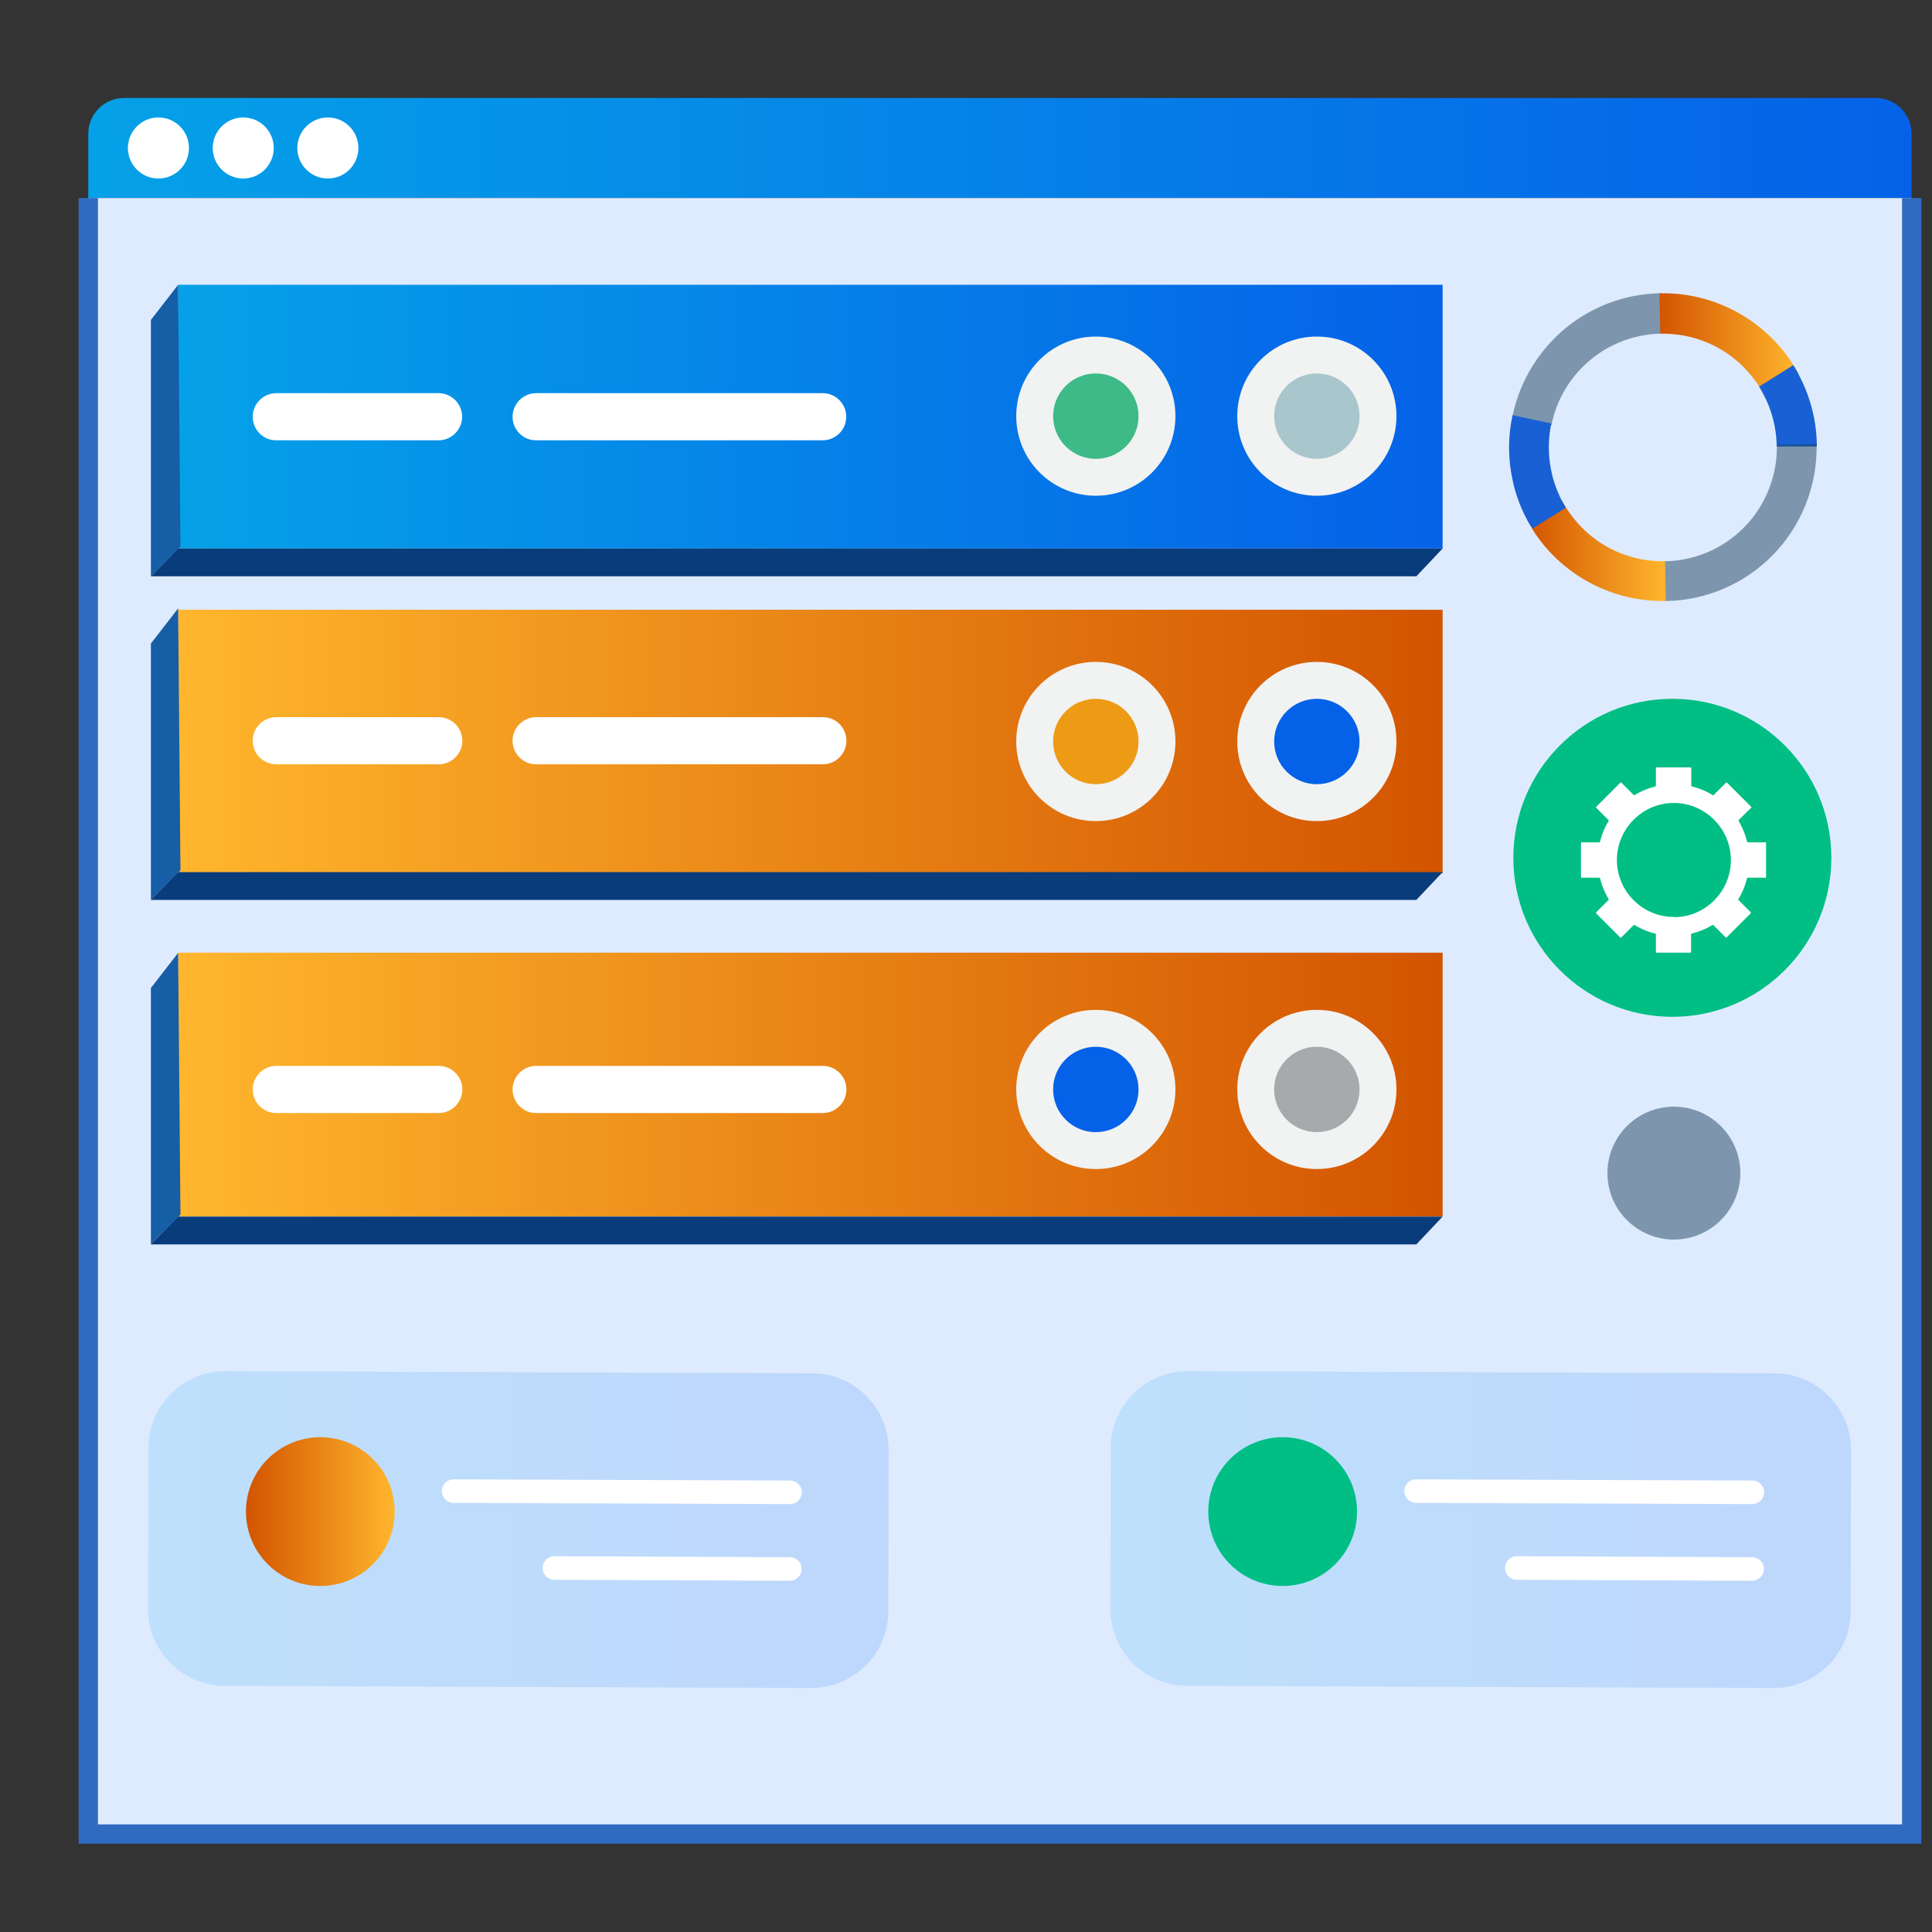 <?xml version="1.0" encoding="UTF-8"?>
<svg id="Layer_1" data-name="Layer 1" xmlns="http://www.w3.org/2000/svg" xmlns:xlink="http://www.w3.org/1999/xlink" viewBox="0 0 100 100">
  <rect x="0" y="0" width="100" height="100" fill="#333333" stroke="none"/>
  <defs>
    <style>
      .cls-1 {
        fill: #1860d3;
      }

      .cls-2 {
        fill: #165ea5;
      }

      .cls-3 {
        fill: url(#linear-gradient-2);
      }

      .cls-4 {
        fill: #fff;
      }

      .cls-5 {
        fill: #a7a9ac;
      }

      .cls-6 {
        fill: url(#linear-gradient-4);
      }

      .cls-6, .cls-7 {
        opacity: .15;
      }

      .cls-7 {
        fill: url(#linear-gradient-6);
      }

      .cls-8 {
        fill: #a8c6cc;
      }

      .cls-9 {
        fill: #deebff;
        stroke: #2f6bc1;
        stroke-miterlimit: 10;
      }

      .cls-10 {
        fill: #f1f2f2;
      }

      .cls-11 {
        fill: url(#linear-gradient-5);
      }

      .cls-12 {
        fill: none;
        stroke: #fff;
        stroke-linecap: round;
        stroke-linejoin: round;
        stroke-width: 1.22px;
      }

      .cls-13 {
        fill: url(#linear-gradient-7);
      }

      .cls-14 {
        fill: #1d425d;
        opacity: .5;
      }

      .cls-15 {
        fill: url(#linear-gradient-9);
      }

      .cls-16 {
        fill: url(#linear-gradient-3);
      }

      .cls-17 {
        fill: #00be84;
      }

      .cls-18 {
        fill: #3dba85;
      }

      .cls-19 {
        fill: #0562e8;
      }

      .cls-20 {
        fill: url(#linear-gradient);
      }

      .cls-21 {
        fill: #ed9a15;
      }

      .cls-22 {
        fill: #093c7a;
      }

      .cls-23 {
        fill: url(#linear-gradient-8);
      }
    </style>
    <linearGradient id="linear-gradient" x1="4.57" y1="7.66" x2="98.95" y2="7.66" gradientUnits="userSpaceOnUse">
      <stop offset="0" stop-color="#05a1e8"/>
      <stop offset="1" stop-color="#0562e8"/>
    </linearGradient>
    <linearGradient id="linear-gradient-2" x1="85.89" y1="17.77" x2="93.09" y2="17.77" gradientUnits="userSpaceOnUse">
      <stop offset="0" stop-color="#d35400"/>
      <stop offset="1" stop-color="#ffb62d"/>
    </linearGradient>
    <linearGradient id="linear-gradient-3" x1="79.05" y1="28.52" x2="86.24" y2="28.52" xlink:href="#linear-gradient-2"/>
    <linearGradient id="linear-gradient-4" x1="7.66" y1="79.17" x2="46.01" y2="79.17" xlink:href="#linear-gradient"/>
    <linearGradient id="linear-gradient-5" x1="12.73" y1="78.24" x2="20.43" y2="78.24" xlink:href="#linear-gradient-2"/>
    <linearGradient id="linear-gradient-6" x1="57.47" y1="79.17" x2="95.82" y2="79.17" xlink:href="#linear-gradient"/>
    <linearGradient id="linear-gradient-7" x1="13209.22" y1="-216.64" x2="13274.67" y2="-216.64" gradientTransform="translate(13283.89 -178.26) rotate(-180)" xlink:href="#linear-gradient-2"/>
    <linearGradient id="linear-gradient-8" x1="13209.22" y1="-234.4" x2="13274.67" y2="-234.4" gradientTransform="translate(13283.89 -178.26) rotate(-180)" xlink:href="#linear-gradient-2"/>
    <linearGradient id="linear-gradient-9" x1="9.22" y1="21.57" x2="74.67" y2="21.57" xlink:href="#linear-gradient"/>
  </defs>
  <g>
    <path class="cls-20" d="m6.42,5.07h90.67c1.02,0,1.85.83,1.85,1.85v3.33H4.57v-3.33c0-1.02.83-1.85,1.85-1.85Z"/>
    <polyline class="cls-9" points="98.95 10.25 98.95 94.93 4.57 94.93 4.57 10.25"/>
    <g>
      <g>
        <path class="cls-14" d="m78.28,21.6s.02-.08.02-.12c.37-1.74,1.32-3.31,2.69-4.46,1.38-1.15,3.1-1.8,4.9-1.84.01,0,.02,0,.04,0,.01,0,.02,0,.04,0,0,0,.01,0,.02,0l.03,2.09s-.05,0-.07,0c-1.47.03-2.94.62-4.06,1.75-.82.83-1.34,1.84-1.57,2.9,0,.03-.01.06-.02.08l-2.02-.4Z"/>
        <path class="cls-3" d="m85.94,17.27l-.05-2.09h0s.02,0,.04,0c.01,0,.02,0,.04,0,0,0,.01,0,.02,0,.02,0,.03,0,.05,0,2.76-.02,5.33,1.4,6.79,3.72,0,0,0,0,0,0,.02.04.05.08.07.11.02.04.05.08.07.12.05.08.09.16.13.24l-1.84.99c-.06-.12-.13-.23-.2-.35-.24-.37-.52-.72-.84-1.04-1.16-1.15-2.69-1.71-4.2-1.7-.02,0-.05,0-.07,0Z"/>
        <path class="cls-1" d="m91.96,23.12s0-.06,0-.09c-.02-.92-.26-1.84-.71-2.67-.06-.12-.13-.23-.2-.35l1.77-1.11s0,0,0,0c.02.04.05.08.07.11.02.04.05.08.07.12.05.08.09.16.13.24.61,1.14.94,2.41.95,3.71,0,0,0,.02,0,.03h-.01s-2.06,0-2.06,0Z"/>
      </g>
      <g>
        <path class="cls-14" d="m86.15,31.11l-.02-2.06s.05,0,.07,0c1.48-.03,2.95-.62,4.07-1.75s1.71-2.67,1.7-4.18c0-.03,0-.06,0-.09l2.06-.05s0,.09,0,.13c.01,2.11-.81,4.14-2.29,5.64-1.45,1.47-3.42,2.32-5.49,2.36-.02,0-.05,0-.08,0h-.02Z"/>
        <path class="cls-16" d="m79.32,27.37c-.03-.05-.07-.11-.1-.16-.03-.05-.06-.1-.09-.15,0,0,0-.01-.01-.02-.01-.02-.02-.04-.04-.07-.01-.02-.03-.04-.04-.07h0s1.82-.97,1.82-.97c.06.12.13.24.2.35.24.38.53.74.86,1.07,1.16,1.15,2.68,1.71,4.19,1.7.02,0,.05,0,.07,0l.04,2.06h0s-.05,0-.08,0h-.02s-.03,0-.05,0c-2.76,0-5.32-1.42-6.77-3.74Z"/>
        <path class="cls-1" d="m79.32,27.37c-.03-.05-.07-.11-.1-.16-.03-.05-.06-.1-.09-.15,0,0,0-.01-.01-.02-.01-.02-.02-.04-.04-.07-.01-.02-.02-.05-.04-.07-.4-.74-.67-1.54-.81-2.37-.18-1.01-.16-2.04.06-3.04h0s2.01.43,2.01.43c0,.03-.01.06-.02.08-.26,1.32-.07,2.71.57,3.93.06.12.13.24.2.35l-1.75,1.09Z"/>
      </g>
    </g>
    <g>
      <circle class="cls-17" cx="86.56" cy="44.4" r="8.23"/>
      <path class="cls-4" d="m91.42,43.65s0-.05-.05-.05c-.29,0-.58,0-.88,0-.03,0-.05,0-.06-.04-.09-.37-.24-.72-.43-1.05-.02-.03-.02-.05,0-.07.21-.21.42-.42.63-.62.03-.03.03-.04,0-.07-.41-.41-.82-.82-1.23-1.23-.03-.03-.04-.03-.07,0-.21.21-.41.41-.62.62-.03.03-.05.03-.08,0-.33-.2-.67-.34-1.04-.43-.04,0-.05-.02-.05-.06,0-.29,0-.58,0-.87,0-.04,0-.06-.05-.06-.58,0-1.15,0-1.73,0-.04,0-.05,0-.05.05,0,.29,0,.58,0,.88,0,.03,0,.05-.04.06-.37.09-.72.24-1.05.43-.03.02-.05.02-.07,0-.21-.21-.42-.42-.62-.62-.03-.03-.04-.03-.07,0-.41.41-.82.82-1.23,1.23-.03.03-.03.05,0,.07.21.21.41.41.62.62.02.02.03.04,0,.07-.2.33-.34.68-.43,1.04,0,.04-.02.05-.06.05-.29,0-.58,0-.87,0-.04,0-.06,0-.06.05,0,.58,0,1.15,0,1.73,0,.04,0,.05.05.05.29,0,.58,0,.88,0,.03,0,.05,0,.06.04.09.37.24.72.43,1.05.02.03.02.05,0,.07-.21.21-.42.42-.63.63-.02.02-.02.04,0,.06.41.41.83.82,1.24,1.24.03.03.04.02.06,0,.21-.21.42-.42.63-.63.02-.02.04-.03.07,0,.33.2.68.34,1.04.43.04,0,.05.02.05.06,0,.29,0,.58,0,.88,0,.04.01.05.05.05.29,0,.58,0,.86,0s.58,0,.86,0c.04,0,.05,0,.05-.05,0-.29,0-.58,0-.88,0-.03,0-.05.04-.06.37-.09.72-.24,1.05-.43.03-.02.05-.02.07,0,.21.21.42.42.62.62.03.03.04.03.07,0,.41-.41.82-.82,1.23-1.23.03-.03.02-.04,0-.07-.21-.21-.42-.42-.62-.62-.02-.02-.03-.04,0-.07.2-.33.34-.68.43-1.04,0-.04.02-.05.06-.05.29,0,.58,0,.87,0,.04,0,.06,0,.06-.05,0-.58,0-1.15,0-1.73Zm-4.78,3.81c-1.63,0-2.95-1.33-2.95-2.95,0-1.62,1.33-2.95,2.95-2.95,1.62,0,2.95,1.33,2.95,2.96,0,1.62-1.33,2.96-2.95,2.95Z"/>
    </g>
    <g>
      <path class="cls-6" d="m11.68,70.97l30.34.11c2.21,0,3.99,1.8,3.98,4l-.02,8.31c0,2.21-1.8,3.99-4,3.98l-30.34-.11c-2.21,0-3.99-1.8-3.98-4l.02-8.31c0-2.21,1.8-3.99,4-3.98Z"/>
      <line class="cls-12" x1="40.88" y1="81.21" x2="28.7" y2="81.16"/>
      <line class="cls-12" x1="40.89" y1="77.24" x2="23.48" y2="77.18"/>
      <circle class="cls-11" cx="16.58" cy="78.24" r="3.85"/>
    </g>
    <g>
      <path class="cls-7" d="m61.49,70.97l30.34.11c2.21,0,3.99,1.8,3.98,4l-.02,8.31c0,2.21-1.8,3.99-4,3.98l-30.34-.11c-2.21,0-3.99-1.8-3.98-4l.02-8.31c0-2.21,1.8-3.99,4-3.98Z"/>
      <line class="cls-12" x1="90.69" y1="81.21" x2="78.51" y2="81.16"/>
      <line class="cls-12" x1="90.7" y1="77.24" x2="73.3" y2="77.18"/>
      <circle class="cls-17" cx="66.39" cy="78.24" r="3.85"/>
    </g>
    <g>
      <circle class="cls-4" cx="8.2" cy="7.66" r="1.58"/>
      <circle class="cls-4" cx="12.59" cy="7.66" r="1.58"/>
      <circle class="cls-4" cx="16.97" cy="7.66" r="1.58"/>
    </g>
    <circle class="cls-14" cx="86.64" cy="60.72" r="3.44"/>
  </g>
  <g>
    <g>
      <rect class="cls-13" x="9.22" y="31.56" width="65.45" height="13.65"/>
      <rect class="cls-23" x="9.22" y="49.31" width="65.45" height="13.65"/>
      <rect class="cls-15" x="9.22" y="14.74" width="65.45" height="13.65"/>
      <circle class="cls-10" cx="68.16" cy="38.38" r="4.12"/>
      <circle class="cls-10" cx="56.72" cy="38.38" r="4.12"/>
      <circle class="cls-10" cx="68.16" cy="56.39" r="4.12"/>
      <circle class="cls-10" cx="56.72" cy="56.39" r="4.12"/>
      <circle class="cls-10" cx="68.16" cy="21.54" r="4.12"/>
      <circle class="cls-10" cx="56.72" cy="21.54" r="4.12"/>
      <circle class="cls-19" cx="68.16" cy="38.38" r="2.21"/>
      <circle class="cls-21" cx="56.72" cy="38.38" r="2.21"/>
      <circle class="cls-5" cx="68.16" cy="56.39" r="2.21"/>
      <circle class="cls-8" cx="68.16" cy="21.54" r="2.21"/>
      <circle class="cls-19" cx="56.72" cy="56.39" r="2.21"/>
      <circle class="cls-18" cx="56.72" cy="21.54" r="2.21"/>
      <path class="cls-4" d="m42.59,37.12h-14.84c-.67,0-1.22.55-1.22,1.22h0c0,.67.54,1.22,1.22,1.22h14.84c.67,0,1.22-.55,1.22-1.22h0c0-.67-.54-1.22-1.22-1.22h0Z"/>
      <path class="cls-4" d="m42.59,55.17h-14.84c-.67,0-1.22.55-1.22,1.22h0c0,.67.54,1.22,1.22,1.22h14.84c.67,0,1.22-.55,1.22-1.22h0c0-.67-.55-1.22-1.22-1.22Z"/>
      <path class="cls-4" d="m22.71,55.17h-8.41c-.67,0-1.22.55-1.22,1.22h0c0,.67.54,1.22,1.22,1.22h8.41c.67,0,1.22-.55,1.22-1.22h0c0-.67-.55-1.22-1.22-1.22Z"/>
      <path class="cls-4" d="m22.71,37.12h-8.41c-.67,0-1.22.55-1.22,1.22h0c0,.67.54,1.22,1.22,1.22h8.41c.67,0,1.22-.55,1.22-1.22h0c0-.67-.55-1.22-1.22-1.22Z"/>
      <path class="cls-4" d="m22.71,20.35h-8.41c-.67,0-1.22.55-1.22,1.22h0c0,.67.54,1.22,1.21,1.22,0,0,0,0,0,0h8.41c.67,0,1.22-.55,1.22-1.22h0c0-.67-.55-1.22-1.22-1.22Z"/>
      <path class="cls-4" d="m42.59,20.35h-14.84c-.67,0-1.22.55-1.22,1.22h0c0,.67.54,1.22,1.21,1.22,0,0,0,0,0,0h14.84c.67,0,1.22-.54,1.22-1.22h0c0-.67-.54-1.22-1.22-1.22,0,0,0,0,0,0Z"/>
    </g>
    <polygon class="cls-22" points="74.67 28.39 73.31 29.83 7.81 29.83 9.22 28.39 74.67 28.39"/>
    <polygon class="cls-2" points="9.22 14.74 7.81 16.56 7.81 29.83 9.34 28.29 9.22 14.74"/>
    <polygon class="cls-22" points="74.67 45.14 73.31 46.58 7.81 46.58 9.22 45.14 74.67 45.14"/>
    <polygon class="cls-2" points="9.22 31.49 7.81 33.31 7.81 46.58 9.34 45.04 9.22 31.49"/>
    <polygon class="cls-22" points="74.67 62.97 73.31 64.41 7.81 64.41 9.22 62.97 74.67 62.97"/>
    <polygon class="cls-2" points="9.22 49.32 7.81 51.14 7.81 64.41 9.34 62.87 9.22 49.32"/>
  </g>
</svg>